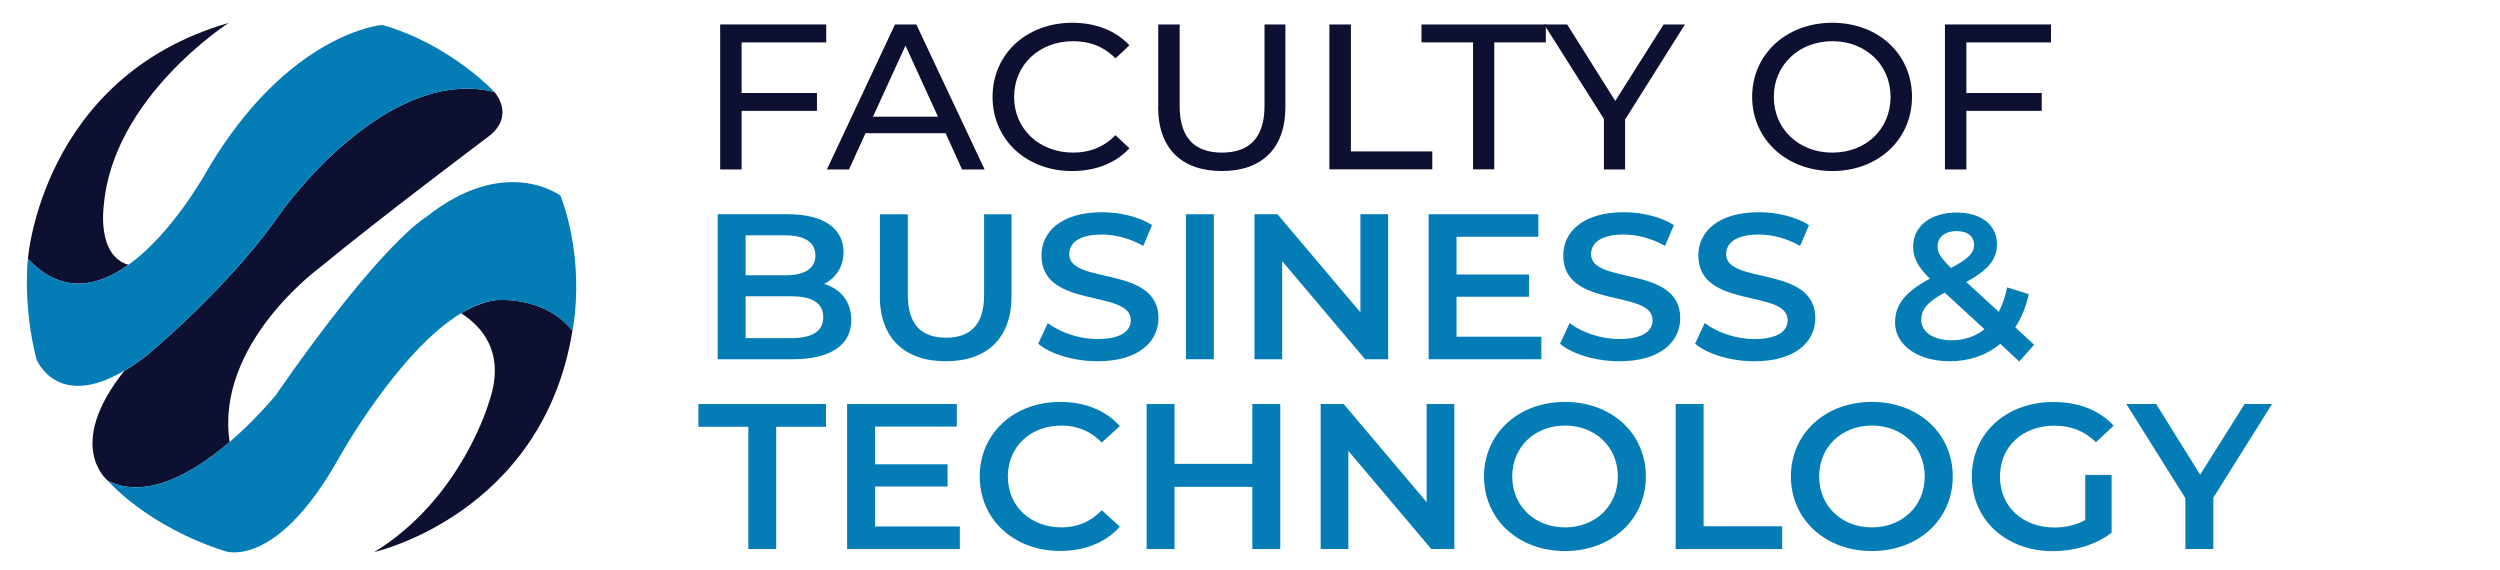 <svg xmlns="http://www.w3.org/2000/svg" id="Layer_2" data-name="Layer 2" viewBox="0 0 223.94 51.02"><defs><style>      .cls-1 {        fill: #0e1031;      }      .cls-2 {        fill: #047db7;      }    </style></defs><g><path class="cls-1" d="M66.43,3.8v4.53h6.75v1.6h-6.75v5.25h-1.92V2.19h9.5v1.61h-7.58Z"></path><path class="cls-1" d="M84.69,11.93h-7.16l-1.48,3.25h-1.98l6.1-12.99h1.91l6.12,12.99h-2.02l-1.48-3.25ZM84.02,10.45l-2.91-6.36-2.91,6.36h5.81Z"></path><path class="cls-1" d="M88.91,8.68c0-3.84,3.04-6.64,7.14-6.64,2.08,0,3.89.69,5.12,2.02l-1.25,1.17c-1.04-1.06-2.31-1.54-3.79-1.54-3.04,0-5.29,2.12-5.29,4.99s2.25,4.99,5.29,4.99c1.48,0,2.75-.5,3.79-1.56l1.25,1.17c-1.23,1.34-3.04,2.04-5.14,2.04-4.08,0-7.12-2.8-7.12-6.64Z"></path><path class="cls-1" d="M103.75,9.57V2.19h1.92v7.31c0,2.88,1.37,4.17,3.79,4.17s3.81-1.3,3.81-4.17V2.19h1.87v7.38c0,3.77-2.14,5.75-5.7,5.75s-5.7-1.99-5.7-5.75Z"></path><path class="cls-1" d="M119.09,2.19h1.92v11.37h7.29v1.61h-9.22V2.19Z"></path><path class="cls-1" d="M131.95,3.8h-4.62v-1.61h11.14v1.61h-4.62v11.37h-1.9V3.8Z"></path><path class="cls-1" d="M145.57,10.69v4.49h-1.9v-4.53l-5.35-8.46h2.06l4.31,6.85,4.33-6.85h1.91l-5.35,8.5Z"></path><path class="cls-1" d="M156.95,8.68c0-3.8,3.04-6.64,7.18-6.64s7.14,2.82,7.14,6.64-3.04,6.64-7.14,6.64-7.18-2.84-7.18-6.64ZM169.35,8.68c0-2.88-2.23-4.99-5.21-4.99s-5.25,2.12-5.25,4.99,2.23,4.99,5.25,4.99,5.21-2.12,5.21-4.99Z"></path><path class="cls-1" d="M176.14,3.8v4.53h6.75v1.6h-6.75v5.25h-1.92V2.19h9.5v1.61h-7.58Z"></path><path class="cls-2" d="M76.26,28.65c0,2.23-1.81,3.53-5.27,3.53h-6.7v-12.99h6.31c3.23,0,4.96,1.32,4.96,3.38,0,1.34-.69,2.32-1.73,2.86,1.44.45,2.42,1.54,2.42,3.23ZM66.79,21.08v3.58h3.54c1.73,0,2.71-.59,2.71-1.78s-.98-1.8-2.71-1.8h-3.54ZM73.74,28.41c0-1.3-1.02-1.87-2.91-1.87h-4.04v3.75h4.04c1.89,0,2.91-.58,2.91-1.87Z"></path><path class="cls-2" d="M78.82,26.52v-7.33h2.5v7.24c0,2.67,1.25,3.82,3.42,3.82s3.41-1.15,3.41-3.82v-7.24h2.46v7.33c0,3.79-2.21,5.84-5.89,5.84s-5.91-2.06-5.91-5.84Z"></path><path class="cls-2" d="M92.99,30.81l.87-1.87c1.08.83,2.79,1.43,4.45,1.43,2.1,0,2.98-.72,2.98-1.69,0-2.8-8-.96-8-5.79,0-2.1,1.73-3.88,5.43-3.88,1.62,0,3.31.41,4.48,1.15l-.79,1.87c-1.21-.69-2.54-1.02-3.71-1.02-2.08,0-2.92.78-2.92,1.76,0,2.76,7.99.96,7.99,5.73,0,2.08-1.75,3.86-5.45,3.86-2.1,0-4.2-.63-5.31-1.56Z"></path><path class="cls-2" d="M106.23,19.19h2.5v12.99h-2.5v-12.99Z"></path><path class="cls-2" d="M124.34,19.19v12.99h-2.06l-7.43-8.79v8.79h-2.48v-12.99h2.06l7.43,8.79v-8.79h2.48Z"></path><path class="cls-2" d="M138.07,30.16v2.02h-10.1v-12.99h9.83v2.02h-7.33v3.38h6.5v1.99h-6.5v3.58h7.6Z"></path><path class="cls-2" d="M139.73,30.81l.87-1.87c1.08.83,2.79,1.43,4.45,1.43,2.1,0,2.98-.72,2.98-1.69,0-2.8-8-.96-8-5.79,0-2.1,1.73-3.88,5.43-3.88,1.62,0,3.31.41,4.48,1.15l-.79,1.87c-1.21-.69-2.54-1.02-3.71-1.02-2.08,0-2.92.78-2.92,1.76,0,2.76,7.99.96,7.99,5.73,0,2.08-1.75,3.86-5.45,3.86-2.1,0-4.2-.63-5.31-1.56Z"></path><path class="cls-2" d="M151.83,30.81l.87-1.87c1.08.83,2.79,1.43,4.45,1.43,2.1,0,2.98-.72,2.98-1.69,0-2.8-8-.96-8-5.79,0-2.1,1.73-3.88,5.43-3.88,1.62,0,3.31.41,4.48,1.15l-.79,1.87c-1.21-.69-2.54-1.02-3.71-1.02-2.08,0-2.92.78-2.92,1.76,0,2.76,7.99.96,7.99,5.73,0,2.08-1.75,3.86-5.45,3.86-2.1,0-4.2-.63-5.31-1.56Z"></path><path class="cls-2" d="M180.87,32.38l-1.69-1.58c-1.21,1-2.75,1.56-4.52,1.56-2.85,0-4.91-1.43-4.91-3.47,0-1.61.92-2.75,3.12-3.93-1.1-1.06-1.5-1.91-1.5-2.86,0-1.82,1.54-3.06,3.91-3.06,2.17,0,3.6,1.09,3.6,2.86,0,1.34-.81,2.3-2.75,3.36l2.91,2.67c.33-.61.58-1.35.75-2.19l1.94.61c-.25,1.13-.65,2.13-1.21,2.97l1.69,1.56-1.33,1.5ZM177.76,29.49l-3.56-3.28c-1.56.83-2.1,1.52-2.1,2.45,0,1.08,1.08,1.82,2.73,1.82,1.12,0,2.1-.33,2.92-.98ZM173.56,22.07c0,.58.25,1,1.21,1.93,1.56-.82,2.06-1.35,2.06-2.06,0-.74-.56-1.24-1.56-1.24-1.08,0-1.71.58-1.71,1.37Z"></path><path class="cls-2" d="M67.02,38.23h-4.46v-2.04h11.43v2.04h-4.46v10.95h-2.5v-10.95Z"></path><path class="cls-2" d="M85.98,47.16v2.02h-10.1v-12.99h9.83v2.02h-7.33v3.38h6.5v1.99h-6.5v3.58h7.6Z"></path><path class="cls-2" d="M87.76,42.68c0-3.88,3.08-6.68,7.22-6.68,2.19,0,4.08.76,5.33,2.17l-1.62,1.47c-.98-1.02-2.19-1.52-3.6-1.52-2.79,0-4.81,1.89-4.81,4.56s2.02,4.56,4.81,4.56c1.4,0,2.62-.5,3.6-1.54l1.62,1.48c-1.25,1.41-3.14,2.17-5.35,2.17-4.12,0-7.2-2.8-7.2-6.68Z"></path><path class="cls-2" d="M114.68,36.19v12.99h-2.5v-5.57h-6.97v5.57h-2.5v-12.99h2.5v5.36h6.97v-5.36h2.5Z"></path><path class="cls-2" d="M130.27,36.19v12.99h-2.06l-7.43-8.79v8.79h-2.48v-12.99h2.06l7.43,8.79v-8.79h2.48Z"></path><path class="cls-2" d="M132.93,42.68c0-3.84,3.08-6.68,7.25-6.68s7.25,2.82,7.25,6.68-3.08,6.68-7.25,6.68-7.25-2.84-7.25-6.68ZM144.92,42.68c0-2.65-2.02-4.56-4.73-4.56s-4.73,1.91-4.73,4.56,2.02,4.56,4.73,4.56,4.73-1.91,4.73-4.56Z"></path><path class="cls-2" d="M150.1,36.19h2.5v10.95h7.04v2.04h-9.54v-12.99Z"></path><path class="cls-2" d="M160.42,42.68c0-3.84,3.08-6.68,7.25-6.68s7.25,2.82,7.25,6.68-3.08,6.68-7.25,6.68-7.25-2.84-7.25-6.68ZM172.41,42.68c0-2.65-2.02-4.56-4.73-4.56s-4.73,1.91-4.73,4.56,2.02,4.56,4.73,4.56,4.73-1.91,4.73-4.56Z"></path><path class="cls-2" d="M186.78,42.54h2.37v5.18c-1.41,1.09-3.37,1.65-5.27,1.65-4.18,0-7.25-2.8-7.25-6.68s3.08-6.68,7.29-6.68c2.25,0,4.14.72,5.41,2.12l-1.58,1.48c-1.06-1.02-2.27-1.48-3.71-1.48-2.87,0-4.89,1.87-4.89,4.56s2.02,4.56,4.87,4.56c.96,0,1.91-.19,2.77-.67v-4.04Z"></path><path class="cls-2" d="M198.26,44.6v4.58h-2.5v-4.55l-5.29-8.44h2.67l3.94,6.33,3.98-6.33h2.46l-5.27,8.41Z"></path></g><g><path class="cls-1" d="M11.51,23.72c-2.85-.81-2.22-5.23-2.22-5.23.76-9.75,11.2-16.44,11.2-16.44C3.73,6.88,2.5,23.18,2.5,23.18c3.03,3.23,6.25,2.52,9.01.54Z"></path><path class="cls-1" d="M44.29,26.91c-.99.14-1.99.56-2.99,1.15,1.9,1.2,4.02,3.58,2.51,7.93,0,0-2.45,8.68-10.29,13.46,0,0,15.09-3.37,17.76-19.84-2.68-3.25-6.99-2.71-6.99-2.71Z"></path><path class="cls-1" d="M20.57,39.59c-1.32-8.75,8.01-15.57,8.01-15.57,5.48-4.52,15.23-11.83,15.23-11.83,2.39-1.88.47-3.96.47-3.96-9.94-2.39-19.21,10.94-19.21,10.94-4.49,6.5-11.86,12.62-11.86,12.62-.74.58-1.43,1.04-2.07,1.42-5.41,6.8-1.47,9.86-1.47,9.86,3.53,1.77,7.82-.84,10.9-3.48Z"></path><g><path class="cls-2" d="M13.21,31.79s7.36-6.12,11.86-12.62c0,0,9.26-13.33,19.21-10.94,0,0-3.96-4.27-10.05-6,0,0-8.39.68-15.66,13.01,0,0-3.03,5.59-7.06,8.48-2.76,1.98-5.98,2.68-9.01-.54,0,0-.49,4.03.76,8.99,0,0,1.8,4.61,7.87,1.04.64-.38,1.33-.85,2.07-1.42Z"></path><path class="cls-2" d="M50.21,17.53s-4.95-3.75-12.05,1.92c0,0-3.9,2.16-13.48,15.97,0,0-1.69,2.09-4.11,4.17-3.09,2.64-7.37,5.25-10.9,3.48,0,0,3.45,4.06,10.52,6.31,0,0,4.49,1.63,10.04-8.13,0,0,5.34-9.73,11.07-13.19.99-.6,2-1.02,2.99-1.15,0,0,4.32-.54,6.99,2.71,0,0,1.25-5.84-1.07-12.09Z"></path></g></g></svg>